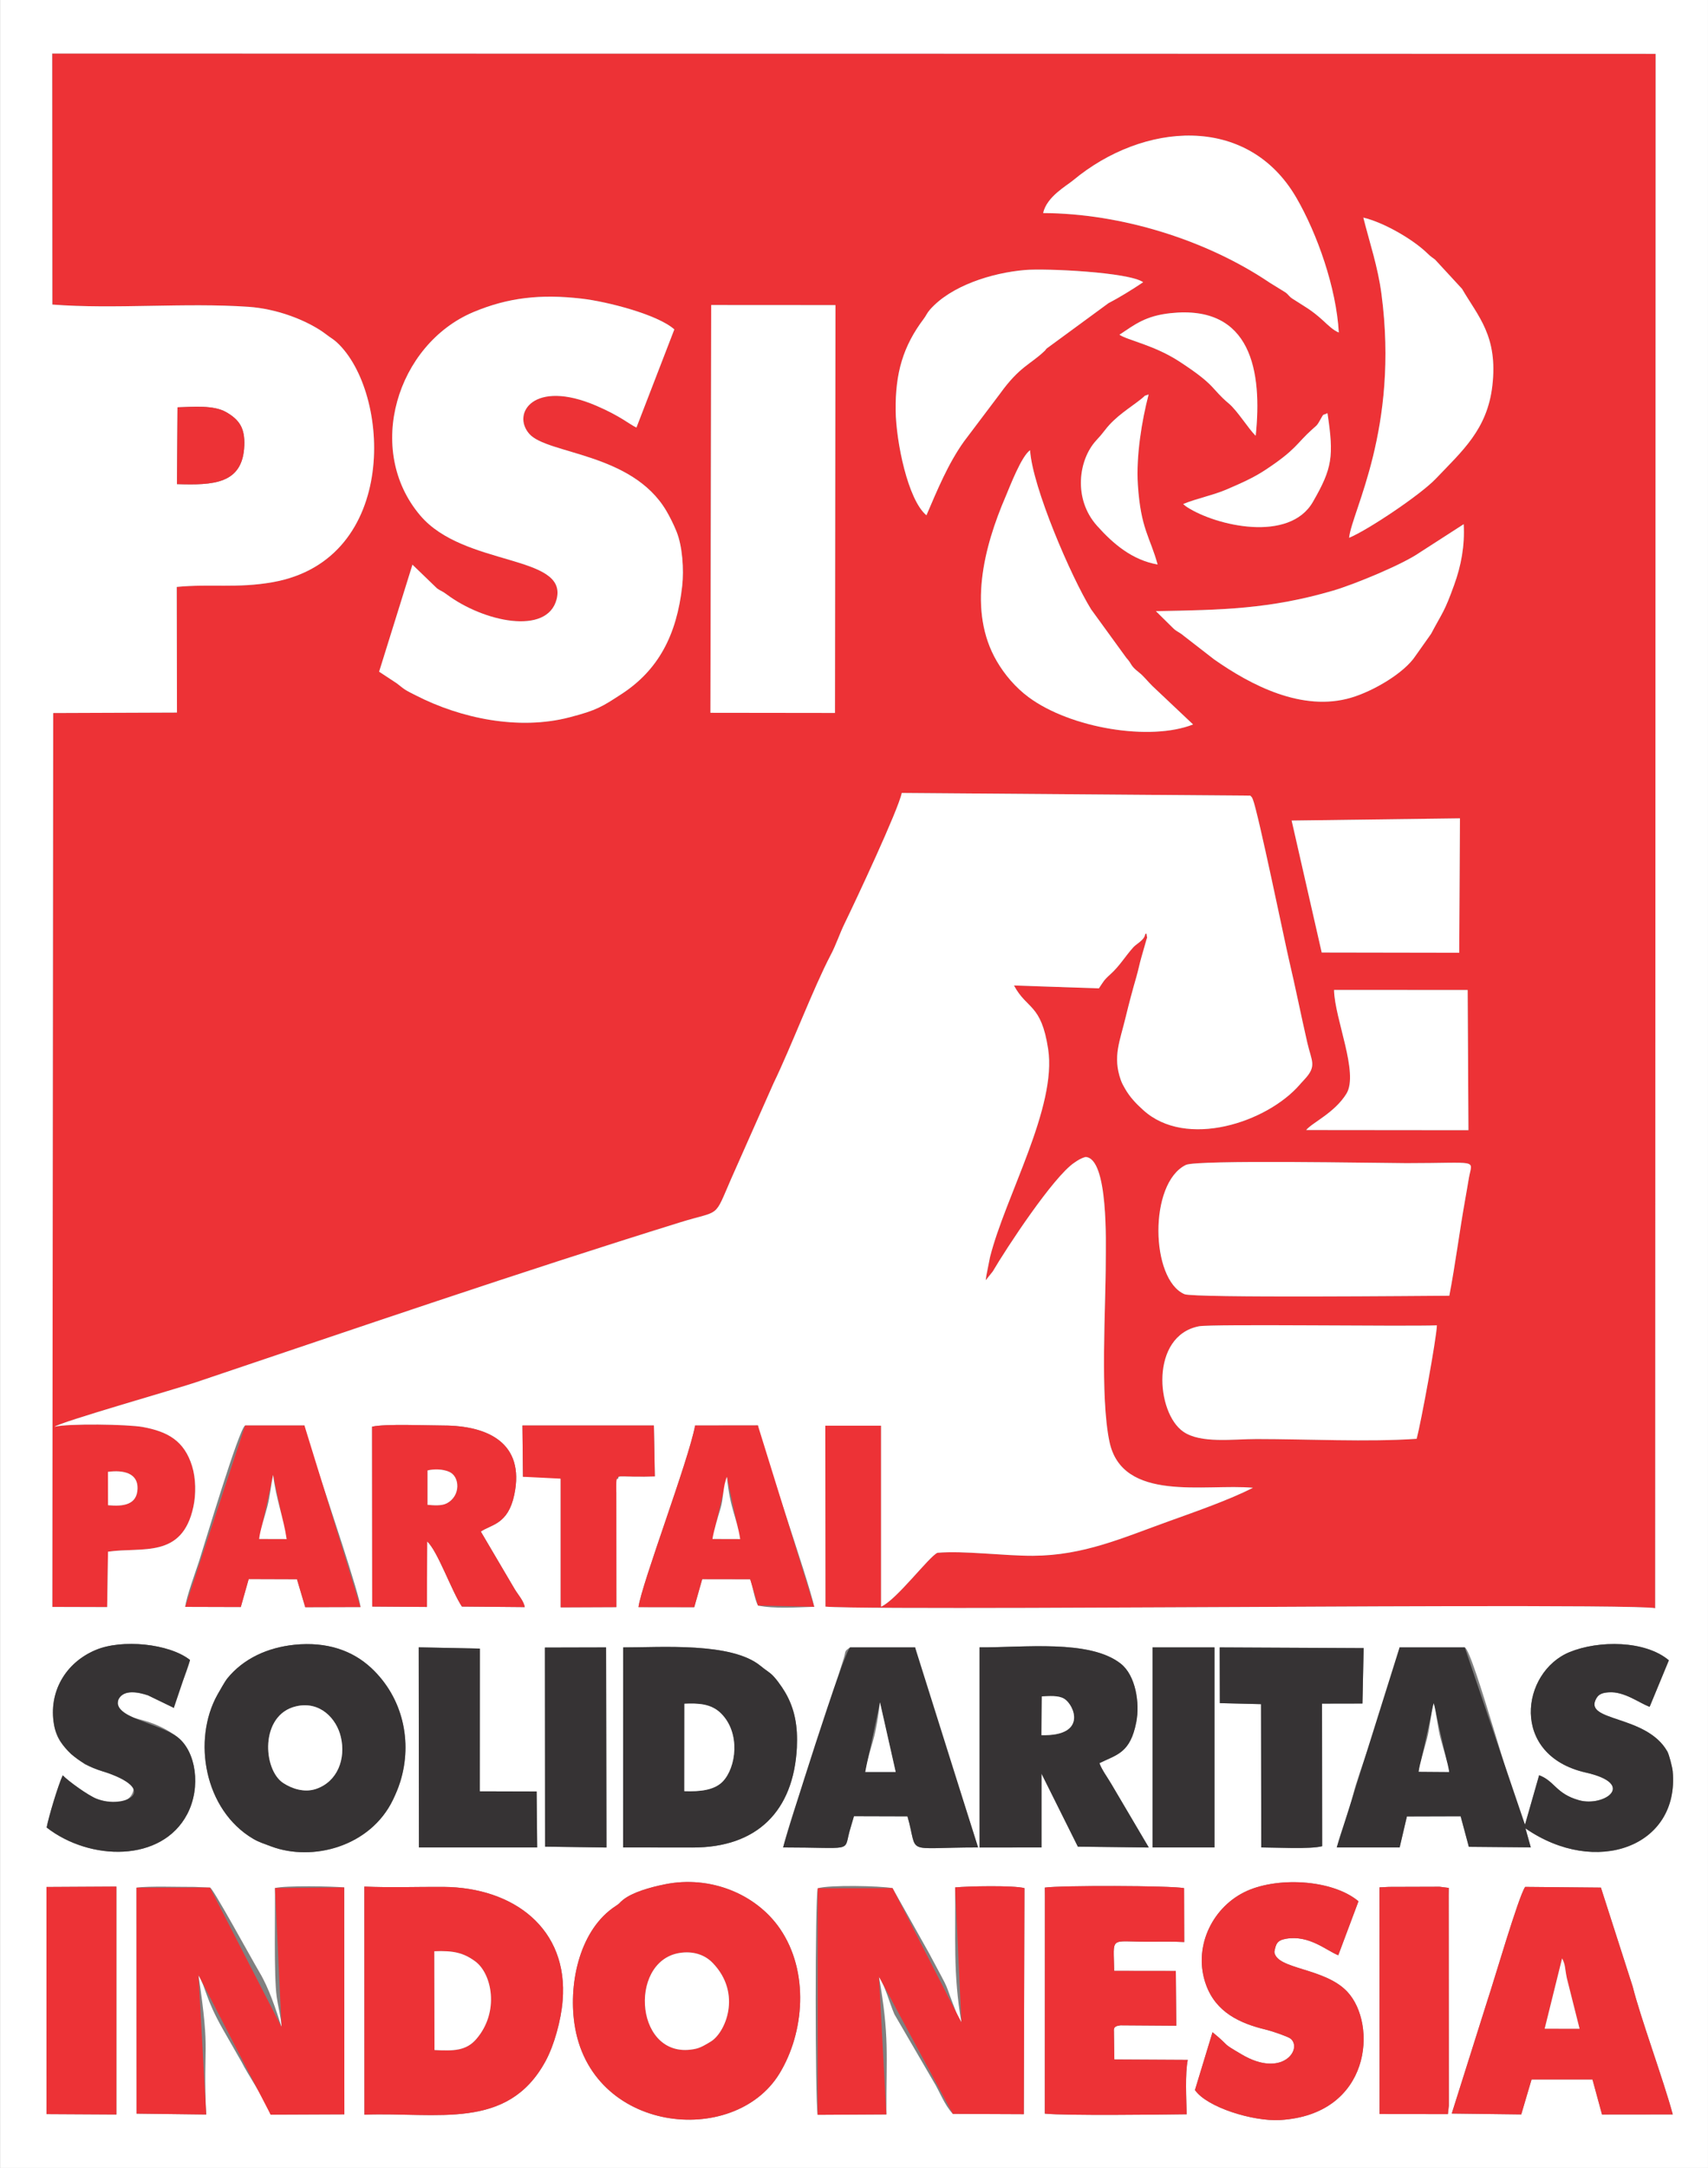 <?xml version="1.0" encoding="UTF-8"?>
<!DOCTYPE svg PUBLIC "-//W3C//DTD SVG 1.1//EN" "http://www.w3.org/Graphics/SVG/1.1/DTD/svg11.dtd">
<!-- Creator: CorelDRAW X8 -->
<svg xmlns="http://www.w3.org/2000/svg" xml:space="preserve" width="218.694mm" height="277.47mm" version="1.1" style="shape-rendering:geometricPrecision; text-rendering:geometricPrecision; image-rendering:optimizeQuality; fill-rule:evenodd; clip-rule:evenodd"
viewBox="0 0 21869 27747"
 xmlns:xlink="http://www.w3.org/1999/xlink">
 <rect x="0" y="0" width="21869" height="27747" fill="#808080" stroke="none"/>
 <defs>
  <style type="text/css">
   <![CDATA[
    .fil2 {fill:#363334}
    .fil0 {fill:#ED3236}
    .fil1 {fill:white}
   ]]>
  </style>
 </defs>
 <g id="Layer_x0020_1">
  <path class="fil0" d="M1382 18838c200,-26 385,16 379,215 -7,205 -176,231 -378,212l-1 -427zm16757 -423c-626,43 -1405,3 -2049,3 -303,0 -717,60 -939,-94 -351,-242 -426,-1227 200,-1349 165,-32 2634,4 3047,-12 -7,180 -205,1249 -259,1452zm418 -1831c-260,1 -3273,31 -3391,-20 -435,-187 -460,-1420 17,-1654 141,-69 2461,-24 2825,-23 944,0 843,-57 800,188 -18,103 -32,192 -51,295 -71,400 -123,813 -200,1214zm245 -2119l-2078 -2c79,-96 362,-218 515,-464 163,-264 -152,-962 -158,-1329l1711 1 10 1794zm-2264 -3963l2155 -28 -9 1720 -1761 -3 -385 -1689zm-7432 -6598l1591 1 -6 5220 -1595 -2 10 -5219zm6170 5368c-544,216 -1566,51 -2106,-349 -166,-123 -307,-288 -408,-462 -373,-641 -168,-1453 116,-2111 52,-122 199,-510 311,-588 30,474 528,1627 781,2036l451 621c83,91 41,91 162,187 64,50 110,114 173,175l520 491zm-476 -1450c847,-15 1460,-26 2270,-263 281,-83 894,-337 1109,-488l562 -362c15,275 -32,531 -123,780 -126,350 -145,341 -295,624l-196 277c-144,223 -542,455 -825,539 -628,187 -1288,-161 -1756,-489l-392 -304c-52,-45 -89,-52 -132,-95l-222 -219zm349 -1371c176,-72 385,-113 553,-185 192,-83 344,-149 499,-251 402,-265 397,-338 602,-521 63,-57 56,-43 93,-106 63,-109 26,-63 101,-100 83,553 63,703 -187,1136 -301,523 -1236,308 -1610,67 -24,-15 -46,-36 -51,-40zm-327 774c-326,-57 -570,-265 -776,-496 -306,-342 -239,-842 -11,-1091 53,-58 69,-76 113,-133 135,-178 322,-285 468,-402 80,-65 5,-20 91,-55 -89,341 -161,789 -138,1155 37,568 156,668 253,1022zm-489 -2941c197,-130 331,-241 655,-276 1038,-111 1175,748 1090,1569 -90,-84 -232,-318 -344,-412 -232,-194 -154,-226 -635,-539 -325,-211 -657,-269 -766,-342zm-8737 3247c52,37 59,28 124,77 472,352 1287,528 1407,61 147,-575 -1186,-413 -1745,-1070 -717,-841 -299,-2191 677,-2604 450,-189 869,-233 1388,-173 324,37 974,203 1187,394l-485 1256c-86,-38 -201,-145 -516,-280 -800,-343 -1085,101 -856,361 232,263 1313,239 1754,984 45,76 95,177 131,266 76,187 96,487 73,695 -70,634 -309,1079 -774,1383 -254,165 -316,208 -670,300 -649,169 -1393,14 -1969,-282 -123,-63 -121,-56 -243,-154l-225 -148 427 -1370 315 304zm6266 -936c-238,-196 -389,-944 -394,-1339 -6,-482 96,-826 359,-1175 33,-43 39,-71 81,-119 269,-305 792,-470 1214,-506 268,-23 1335,27 1515,156 -132,90 -324,207 -444,268l-791 580c-29,29 3,4 -35,39 -173,164 -314,194 -561,537l-461 611c-206,287 -343,623 -483,948zm6521 -467c-202,211 -880,662 -1109,755 34,-338 643,-1396 414,-3122 -46,-348 -151,-654 -232,-976 258,61 615,268 796,435 64,60 48,48 122,102l346 375c208,357 461,606 388,1240 -65,560 -384,833 -725,1191zm-5027 -3401c47,-210 295,-345 384,-419 891,-741 2230,-859 2858,222 269,464 512,1155 544,1726 -72,-29 -138,-95 -200,-152 -157,-143 -234,-177 -392,-280 -48,-31 -52,-54 -92,-82l-201 -124c-810,-547 -1902,-887 -2901,-891zm-12686 1171c792,62 1701,-27 2512,29 348,24 708,157 945,317 41,28 48,36 86,63 34,23 67,45 100,75 688,634 803,2779 -819,3069 -452,81 -803,19 -1231,61l3 1608 -1585 6 -11 11441 702 2 11 -709c438,-64 950,94 1093,-575 35,-163 32,-362 -16,-519 -101,-327 -312,-443 -632,-502 -193,-35 -953,-47 -1130,-3 87,-65 1552,-482 1801,-566 2072,-698 4126,-1403 6215,-2052 519,-160 423,-39 648,-556l543 -1224c222,-457 514,-1227 729,-1636 71,-133 114,-272 184,-415 134,-275 684,-1446 728,-1663l4463 34c18,25 13,2 32,47 65,152 419,1870 463,2054 84,356 153,705 235,1062 55,239 125,296 -36,469l-47 51c-4,4 -8,10 -12,14 -422,488 -1460,828 -2008,326 -91,-82 -167,-162 -228,-267 -24,-43 -40,-68 -57,-115 -107,-302 -11,-498 63,-810 41,-169 88,-346 136,-511 25,-87 41,-170 65,-253l67 -234c1,-3 5,-11 6,-14l-9 -53c-12,-2 -17,11 -19,19 -12,64 -109,113 -147,154 -106,117 -177,242 -298,350 -84,75 -87,93 -145,178l-1087 -37c166,311 348,230 437,811 116,747 -546,1882 -744,2666l-47 237c-1,9 -7,50 -8,59l91 -114c170,-291 776,-1214 1045,-1392 42,-28 75,-53 142,-72 295,13 259,1121 259,1332 0,611 -74,1732 47,2310 164,787 1230,536 1838,592 -310,157 -735,305 -1077,428 -591,212 -1090,439 -1740,442 -371,2 -886,-68 -1224,-38 -112,54 -524,604 -721,690l0 -2317 -714 0 2 2316c407,36 4765,5 5297,5 347,0 5118,-34 5327,15l6 -19894 -20531 -4 2 3213z"/>
  <path class="fil1" d="M17663 24156l122 -6 647 -2 118 15 -1 97 2 2690 -12 108 -875 -1 -1 -2901zm-17068 -5l895 -5 0 2917 -894 -5 -1 -2907zm18451 1449c81,-240 396,-1325 482,-1450l970 9 407 1267c98,394 398,1206 513,1636l-906 1 -122 -448 -780 0 -132 447 -890 -11 458 -1451zm-10533 -1483c582,-118 1170,125 1474,569 376,548 314,1329 -8,1855 -583,950 -2426,761 -2625,-646 -76,-541 80,-1209 529,-1500 61,-39 40,-36 94,-79 120,-97 347,-161 536,-199zm-3848 29c333,15 679,2 1014,4 899,7 1601,536 1525,1456 -20,250 -109,574 -221,778 -486,889 -1383,647 -2317,681l-1 -2919zm5804 2921c-33,-193 -34,-2765 1,-2899 139,-45 797,-33 958,-2l466 830c310,581 163,286 360,787l56 102c-109,-617 -73,-1104 -81,-1728 159,-17 756,-28 888,9l-8 2893 -909 -4c-112,-119 -169,-290 -252,-422l-496 -852c-65,-150 -116,-356 -198,-482 135,768 93,986 95,1763l-880 5zm-7619 -1101c-221,-391 -211,-519 -309,-688 158,1066 55,851 99,1785l-892 -11 -1 -2892c149,-23 546,-9 744,-10l197 9c19,-30 533,914 636,1087 119,199 209,473 281,698 -7,-129 -45,-259 -63,-393 -36,-254 -19,-1091 -21,-1386 129,-34 734,-24 886,-8l2 2904 -944 4c-63,-179 -299,-525 -370,-671l-245 -428zm10528 -1807c195,-29 1606,-27 1783,7l2 690c-155,-8 -311,-4 -467,-4 -497,0 -437,-78 -430,373l789 1 6 701 -715 -5c-106,12 -80,55 -83,103l5 334 940 5c-36,181 -18,500 -14,696 -371,5 -1539,19 -1816,-8l1 -2792 -1 -101zm3757 866c-155,-62 -372,-262 -669,-211 -114,20 -130,65 -149,168 24,226 642,199 933,509 389,413 310,1574 -860,1643 -347,20 -938,-163 -1090,-384l225 -740c253,207 91,118 373,284 524,310 784,-73 626,-202 -33,-26 -233,-95 -308,-113 -347,-82 -648,-227 -774,-576 -167,-458 60,-968 485,-1183 401,-203 1125,-172 1467,114l-259 691zm-2378 -3940l793 0 0 2560 -793 0 0 -2560zm-7780 2l783 -2 5 2561 -786 -11 -2 -2548zm-1616 -3l783 16 -1 1827 728 2 7 716 -1514 0 -3 -2561zm4666 2561c131,-520 466,-1370 621,-1937 31,-111 72,-210 103,-319 17,-59 38,-114 54,-170 26,-92 4,-85 80,-134l832 0c27,188 723,2280 806,2560 -974,0 -758,109 -904,-398l-685 -2c-17,60 -42,140 -59,202 -69,262 47,198 -848,198zm-6256 -2594c410,-41 740,71 983,298 404,377 530,942 371,1454 -26,84 -60,162 -94,233 -290,600 -1030,794 -1559,596 -91,-34 -158,-55 -230,-97 -629,-371 -780,-1268 -458,-1845 31,-55 99,-174 122,-203 212,-263 525,-401 865,-436zm4208 34c482,1 1386,-70 1758,236 64,52 79,58 128,97 57,44 143,165 187,240 126,214 164,439 151,709 -42,811 -508,1281 -1336,1279 -296,-1 -593,-1 -889,-1l1 -2449 0 -111zm4563 -1c561,5 1410,-105 1808,209 192,151 246,508 199,747 -77,396 -244,415 -472,526 28,82 106,187 153,268l479 812 -908 -11 -466 -935 0 945 -793 1 0 -109 0 -2453zm3075 1l1843 9 -15 709 -518 1 2 1825c-152,41 -601,16 -780,16l-3 -1834 -527 -13 -2 -713zm4090 1636c200,74 214,237 511,320 316,89 747,-205 88,-354 -980,-221 -832,-1289 -207,-1543 370,-151 965,-151 1269,106l-246 595c-125,-43 -323,-200 -524,-185 -86,6 -129,25 -159,78 -172,302 639,203 909,678 23,40 64,200 69,253 90,966 -983,1356 -1885,732l68 243 -793 -7 -105 -391 -688 2 -93 397 -805 0c55,-224 157,-447 207,-666 38,-162 140,-439 201,-620 68,-203 377,-1127 396,-1274l835 0c107,38 655,2097 771,2269l181 -633zm-17993 144c-124,-174 -205,-133 -416,-199 -69,-21 -149,-54 -213,-86l-173 -128c-101,-113 -185,-172 -221,-381 -71,-410 142,-787 531,-952 338,-144 944,-84 1211,127 -46,200 -177,413 -207,613l-332 -161c-122,-40 -309,-79 -376,50 -70,183 160,227 322,272 174,48 322,127 434,214 236,184 303,639 124,983 -326,624 -1249,603 -1801,173 26,-137 144,-533 206,-668 72,75 324,257 433,300 201,78 465,82 478,-157zm6461 -2296c39,-295 644,-1882 725,-2324l804 -1c15,170 647,1968 721,2321 -222,7 -511,28 -720,-16 -47,-88 -65,-249 -100,-337l-614 -1 -102 359 -714 -1zm-5803 -3c10,-118 134,-452 175,-579 64,-196 516,-1715 592,-1742l759 0c17,143 129,442 180,596 97,297 536,1603 537,1727l-707 2 -106 -358 -618 -2 -101 358 -711 -2zm2392 -2306c164,-39 711,-15 915,-15 562,1 1045,220 906,885 -80,382 -294,380 -429,472l434 737c43,72 114,148 129,230l-805 -7c-132,-199 -310,-710 -445,-834l-3 839 -700 -5 -2 -2302zm1925 -15l1683 0 12 651c-88,3 -176,3 -264,2 -291,-2 -177,-5 -206,25 -33,32 -17,-66 -25,79 -2,25 1,73 2,102l1 1465 -713 3 0 -1647c-110,-62 -335,-30 -483,-24l-7 -656zm-6021 -17560l20531 4 -6 19894c-209,-49 -4980,-15 -5327,-15 -532,0 -4890,31 -5297,-5l-2 -2316 714 0 0 2317c197,-86 609,-636 721,-690 338,-30 853,40 1224,38 650,-3 1149,-230 1740,-442 342,-123 767,-271 1077,-428 -608,-56 -1674,195 -1838,-592 -121,-578 -47,-1699 -47,-2310 0,-211 36,-1319 -259,-1332 -67,19 -100,44 -142,72 -269,178 -875,1101 -1045,1392l-91 114c1,-9 7,-50 8,-59l47 -237c198,-784 860,-1919 744,-2666 -89,-581 -271,-500 -437,-811l1087 37c58,-85 61,-103 145,-178 121,-108 192,-233 298,-350 38,-41 135,-90 147,-154 2,-8 7,-21 19,-19l9 53c-1,3 -5,11 -6,14l-67 234c-24,83 -40,166 -65,253 -48,165 -95,342 -136,511 -74,312 -170,508 -63,810 17,47 33,72 57,115 61,105 137,185 228,267 548,502 1586,162 2008,-326 4,-4 8,-10 12,-14l47 -51c161,-173 91,-230 36,-469 -82,-357 -151,-706 -235,-1062 -44,-184 -398,-1902 -463,-2054 -19,-45 -14,-22 -32,-47l-4463 -34c-44,217 -594,1388 -728,1663 -70,143 -113,282 -184,415 -215,409 -507,1179 -729,1636l-543 1224c-225,517 -129,396 -648,556 -2089,649 -4143,1354 -6215,2052 -249,84 -1714,501 -1801,566 177,-44 937,-32 1130,3 320,59 531,175 632,502 48,157 51,356 16,519 -143,669 -655,511 -1093,575l-11 709 -702 -2 11 -11441 1585 -6 -3 -1608c428,-42 779,20 1231,-61 1622,-290 1507,-2435 819,-3069 -33,-30 -66,-52 -100,-75 -38,-27 -45,-35 -86,-63 -237,-160 -597,-293 -945,-317 -811,-56 -1720,33 -2512,-29l-2 -3213zm1605 4528c201,-5 460,-31 621,61 176,100 242,211 234,428 -19,495 -398,509 -862,494l7 -983zm-2272 22534l21868 0 0 -27747 -21868 0 0 27747z"/>
  <path class="fil1" d="M5281 7227l-427 1370 225 148c122,98 120,91 243,154 576,296 1320,451 1969,282 354,-92 416,-135 670,-300 465,-304 704,-749 774,-1383 23,-208 3,-508 -73,-695 -36,-89 -86,-190 -131,-266 -441,-745 -1522,-721 -1754,-984 -229,-260 56,-704 856,-361 315,135 430,242 516,280l485 -1256c-213,-191 -863,-357 -1187,-394 -519,-60 -938,-16 -1388,173 -976,413 -1394,1763 -677,2604 559,657 1892,495 1745,1070 -120,467 -935,291 -1407,-61 -65,-49 -72,-40 -124,-77l-315 -304z"/>
  <polygon class="fil1" points="9096,9123 10691,9125 10697,3905 9106,3904 "/>
  <path class="fil2" d="M18165 22676l192 -876 198 879 -390 -3zm1542 45l-181 633 -771 -2269 -835 0 -804 2560 805 0 93 -397 688 -2 105 391 793 7 -68 -243c902,624 1975,234 1885,-732 -5,-53 -46,-213 -69,-253 -270,-475 -1081,-376 -909,-678 30,-53 73,-72 159,-78 201,-15 399,142 524,185l246 -595c-304,-257 -899,-257 -1269,-106 -625,254 -773,1322 207,1543 659,149 228,443 -88,354 -297,-83 -311,-246 -511,-320z"/>
  <path class="fil0" d="M10469 27067l880 -5 -95 -1763 946 1756 909 4 8 -2893c-132,-37 -729,-26 -888,-9l81 1728 -882 -1719 -958 2 -1 2899z"/>
  <polygon class="fil0" points="2541,25278 3465,27065 4409,27061 4407,24157 3521,24165 3605,25944 2688,24159 1747,24160 1748,27052 2640,27063 "/>
  <path class="fil1" d="M18557 16584c77,-401 129,-814 200,-1214 19,-103 33,-192 51,-295 43,-245 144,-188 -800,-188 -364,-1 -2684,-46 -2825,23 -477,234 -452,1467 -17,1654 118,51 3131,21 3391,20z"/>
  <path class="fil0" d="M8693 24997c180,-31 332,22 432,126 382,395 160,900 -28,1009 -46,27 -116,73 -185,89 -777,175 -880,-1108 -219,-1224zm-180 -880c-189,38 -416,102 -536,199 -54,43 -33,40 -94,79 -449,291 -605,959 -529,1500 199,1407 2042,1596 2625,646 322,-526 384,-1307 8,-1855 -304,-444 -892,-687 -1474,-569z"/>
  <path class="fil0" d="M5563 26238l-2 -1264c245,-10 372,19 522,128 216,157 316,648 15,996 -130,151 -292,153 -535,140zm-897 827c934,-34 1831,208 2317,-681 112,-204 201,-528 221,-778 76,-920 -626,-1449 -1525,-1456 -335,-2 -681,11 -1014,-4l1 2919z"/>
  <path class="fil0" d="M20001 25065c45,87 33,119 61,254l163 647 -447 -1 223 -900zm-1413 1986l890 11 132 -447 780 0 122 448 906 -1c-115,-430 -415,-1242 -513,-1636l-407 -1267 -970 -9c-86,125 -401,1210 -482,1450l-458 1451z"/>
  <path class="fil1" d="M18139 18415c54,-203 252,-1272 259,-1452 -413,16 -2882,-20 -3047,12 -626,122 -551,1107 -200,1349 222,154 636,94 939,94 644,0 1423,40 2049,-3z"/>
  <path class="fil2" d="M3791 21839c307,-72 519,159 573,393 65,276 -40,571 -320,665 -151,50 -309,-6 -415,-75 -265,-168 -305,-875 162,-983zm-20 -788c-340,35 -653,173 -865,436 -23,29 -91,148 -122,203 -322,577 -171,1474 458,1845 72,42 139,63 230,97 529,198 1269,4 1559,-596 34,-71 68,-149 94,-233 159,-512 33,-1077 -371,-1454 -243,-227 -573,-339 -983,-298z"/>
  <path class="fil0" d="M17394 24334c-342,-286 -1066,-317 -1467,-114 -425,215 -652,725 -485,1183 126,349 427,494 774,576 75,18 275,87 308,113 158,129 -102,512 -626,202 -282,-166 -120,-77 -373,-284l-225 740c152,221 743,404 1090,384 1170,-69 1249,-1230 860,-1643 -291,-310 -909,-283 -933,-509 19,-103 35,-148 149,-168 297,-51 514,149 669,211l259 -691z"/>
  <path class="fil2" d="M8762 22925l1 -1119c168,-7 339,-5 468,123 255,252 194,696 22,873 -108,111 -291,130 -491,123zm-783 -1729l-1 2449c296,0 593,0 889,1 828,2 1294,-468 1336,-1279 13,-270 -25,-495 -151,-709 -44,-75 -130,-196 -187,-240 -49,-39 -64,-45 -128,-97 -372,-306 -1276,-235 -1758,-236l0 111z"/>
  <path class="fil0" d="M13379 24260l-1 2792c277,27 1445,13 1816,8 -4,-196 -22,-515 14,-696l-940 -5 -5 -334c3,-48 -23,-91 83,-103l715 5 -6 -701 -789 -1c-7,-451 -67,-373 430,-373 156,0 312,-4 467,4l-2 -690c-177,-34 -1588,-36 -1783,-7l1 101z"/>
  <path class="fil2" d="M13339 21712c95,-3 213,-16 288,31 130,81 296,480 -292,465l4 -496zm-797 1825l0 109 793 -1 0 -945 466 935 908 11 -479 -812c-47,-81 -125,-186 -153,-268 228,-111 395,-130 472,-526 47,-239 -7,-596 -199,-747 -398,-314 -1247,-204 -1808,-209l0 2453z"/>
  <path class="fil1" d="M11862 6595c140,-325 277,-661 483,-948l461 -611c247,-343 388,-373 561,-537 38,-35 6,-10 35,-39l791 -580c120,-61 312,-178 444,-268 -180,-129 -1247,-179 -1515,-156 -422,36 -945,201 -1214,506 -42,48 -48,76 -81,119 -263,349 -365,693 -359,1175 5,395 156,1143 394,1339z"/>
  <path class="fil1" d="M15276 9272l-520 -491c-63,-61 -109,-125 -173,-175 -121,-96 -79,-96 -162,-187l-451 -621c-253,-409 -751,-1562 -781,-2036 -112,78 -259,466 -311,588 -284,658 -489,1470 -116,2111 101,174 242,339 408,462 540,400 1562,565 2106,349z"/>
  <path class="fil1" d="M13356 2727c999,4 2091,344 2901,891l201 124c40,28 44,51 92,82 158,103 235,137 392,280 62,57 128,123 200,152 -32,-571 -275,-1262 -544,-1726 -628,-1081 -1967,-963 -2858,-222 -89,74 -337,209 -384,419z"/>
  <path class="fil1" d="M14800 7822l222 219c43,43 80,50 132,95l392 304c468,328 1128,676 1756,489 283,-84 681,-316 825,-539l196 -277c150,-283 169,-274 295,-624 91,-249 138,-505 123,-780l-562 362c-215,151 -828,405 -1109,488 -810,237 -1423,248 -2270,263z"/>
  <path class="fil1" d="M17274 6883c229,-93 907,-544 1109,-755 341,-358 660,-631 725,-1191 73,-634 -180,-883 -388,-1240l-346 -375c-74,-54 -58,-42 -122,-102 -181,-167 -538,-374 -796,-435 81,322 186,628 232,976 229,1726 -380,2784 -414,3122z"/>
  <path class="fil2" d="M11079 22679l188 -891 201 891 -389 0zm-1052 966c895,0 779,64 848,-198 17,-62 42,-142 59,-202l685 2c146,507 -70,398 904,398l-806 -2560 -832 0c-82,52 -810,2368 -858,2560z"/>
  <path class="fil0" d="M5474 18820c87,-21 192,-18 276,17 138,58 154,309 -32,405 -64,33 -165,25 -244,18l0 -440zm-708 1742l700 5 3 -839c135,124 313,635 445,834l805 7c-15,-82 -86,-158 -129,-230l-434 -737c135,-92 349,-90 429,-472 139,-665 -344,-884 -906,-885 -204,0 -751,-24 -915,15l2 2302z"/>
  <path class="fil2" d="M1236 23022c-109,-43 -361,-225 -433,-300 -62,135 -180,531 -206,668 552,430 1475,451 1801,-173 179,-344 112,-799 -124,-983 -236,-184 -847,-250 -756,-486 67,-129 254,-90 376,-50l332 161 207 -613c-267,-211 -873,-271 -1211,-127 -389,165 -602,542 -531,952 51,300 331,509 607,595 783,245 293,494 -62,356z"/>
  <polygon class="fil1" points="16923,12191 18684,12194 18693,10474 16538,10502 "/>
  <path class="fil0" d="M3318 19697l179 -820 173 821 -352 -1zm-946 869l711 2 101 -358 618 2 106 358 707 -2 -717 -2323 -759 0 -767 2321z"/>
  <path class="fil0" d="M9122 19697l186 -795 169 796 -355 -1zm-947 872l714 1 102 -359 614 1 100 337 720 16 -721 -2321 -804 1c-81,442 -686,2029 -725,2324z"/>
  <path class="fil1" d="M16724 14463l2078 2 -10 -1794 -1711 -1c6,367 321,1065 158,1329 -153,246 -436,368 -515,464z"/>
  <path class="fil2" d="M15619 21798l527 13 3 1834c179,0 628,25 780,-16l-2 -1825 518 -1 15 -709 -1843 -9 2 713z"/>
  <polygon class="fil0" points="596,27058 1490,27063 1490,24146 595,24151 "/>
  <polygon class="fil0" points="17664,27057 18539,27058 18551,26950 18549,24260 18550,24163 18432,24148 17785,24150 17663,24156 "/>
  <polygon class="fil2" points="5364,23645 6878,23645 6871,22929 6143,22927 6144,21100 5361,21084 "/>
  <path class="fil0" d="M6696 18901l483 24 0 1647 713 -3 -1 -1465c-3,-255 -13,-207 229,-206 88,1 176,1 264,-2l-12 -651 -1683 0 7 656z"/>
  <polygon class="fil2" points="14757,23645 15550,23645 15550,21085 14757,21085 "/>
  <polygon class="fil2" points="6979,23635 7765,23646 7760,21085 6977,21087 "/>
  <path class="fil1" d="M15149 6451c5,4 27,25 51,40 374,241 1309,456 1610,-67 250,-433 270,-583 187,-1136 -75,37 -38,-9 -101,100 -37,63 -30,49 -93,106 -205,183 -200,256 -602,521 -155,102 -307,168 -499,251 -168,72 -377,113 -553,185z"/>
  <path class="fil1" d="M14333 4284c109,73 441,131 766,342 481,313 403,345 635,539 112,94 254,328 344,412 85,-821 -52,-1680 -1090,-1569 -324,35 -458,146 -655,276z"/>
  <path class="fil1" d="M14822 7225c-97,-354 -216,-454 -253,-1022 -23,-366 49,-814 138,-1155 -86,35 -11,-10 -91,55 -146,117 -333,224 -468,402 -44,57 -60,75 -113,133 -228,249 -295,749 11,1091 206,231 450,439 776,496z"/>
  <path class="fil1" d="M8693 24997c-661,116 -558,1399 219,1224 69,-16 139,-62 185,-89 188,-109 410,-614 28,-1009 -100,-104 -252,-157 -432,-126z"/>
  <path class="fil1" d="M3791 21839c-467,108 -427,815 -162,983 106,69 264,125 415,75 280,-94 385,-389 320,-665 -54,-234 -266,-465 -573,-393z"/>
  <path class="fil1" d="M5563 26238c243,13 405,11 535,-140 301,-348 201,-839 -15,-996 -150,-109 -277,-138 -522,-128l2 1264z"/>
  <path class="fil0" d="M2266 6196c464,15 843,1 862,-494 8,-217 -58,-328 -234,-428 -161,-92 -420,-66 -621,-61l-7 983z"/>
  <path class="fil1" d="M8762 22925c200,7 383,-12 491,-123 172,-177 233,-621 -22,-873 -129,-128 -300,-130 -468,-123l-1 1119z"/>
  <path class="fil1" d="M19778 25965l447 1 -163 -647c-28,-135 -16,-167 -61,-254l-223 900z"/>
  <path class="fil1" d="M13335 22208c588,15 422,-384 292,-465 -75,-47 -193,-34 -288,-31l-4 496z"/>
  <path class="fil1" d="M11079 22679l389 0 -201 -891c-71,573 -115,488 -188,891z"/>
  <path class="fil1" d="M18165 22676l390 3c-18,-125 -78,-307 -110,-428 -40,-151 -53,-334 -88,-451 -32,108 -48,308 -86,455 -27,102 -99,338 -106,421z"/>
  <path class="fil1" d="M5474 19260c79,7 180,15 244,-18 186,-96 170,-347 32,-405 -84,-35 -189,-38 -276,-17l0 440z"/>
  <path class="fil1" d="M1383 19265c202,19 371,-7 378,-212 6,-199 -179,-241 -379,-215l1 427z"/>
  <path class="fil1" d="M3318 19697l352 1c-39,-269 -136,-514 -173,-821 -30,133 -36,257 -75,408 -29,111 -95,310 -104,412z"/>
  <path class="fil1" d="M9122 19697l355 1c-46,-293 -129,-379 -169,-796 -50,106 -45,282 -83,405 -34,111 -85,280 -103,390z"/>
 </g>
</svg>
